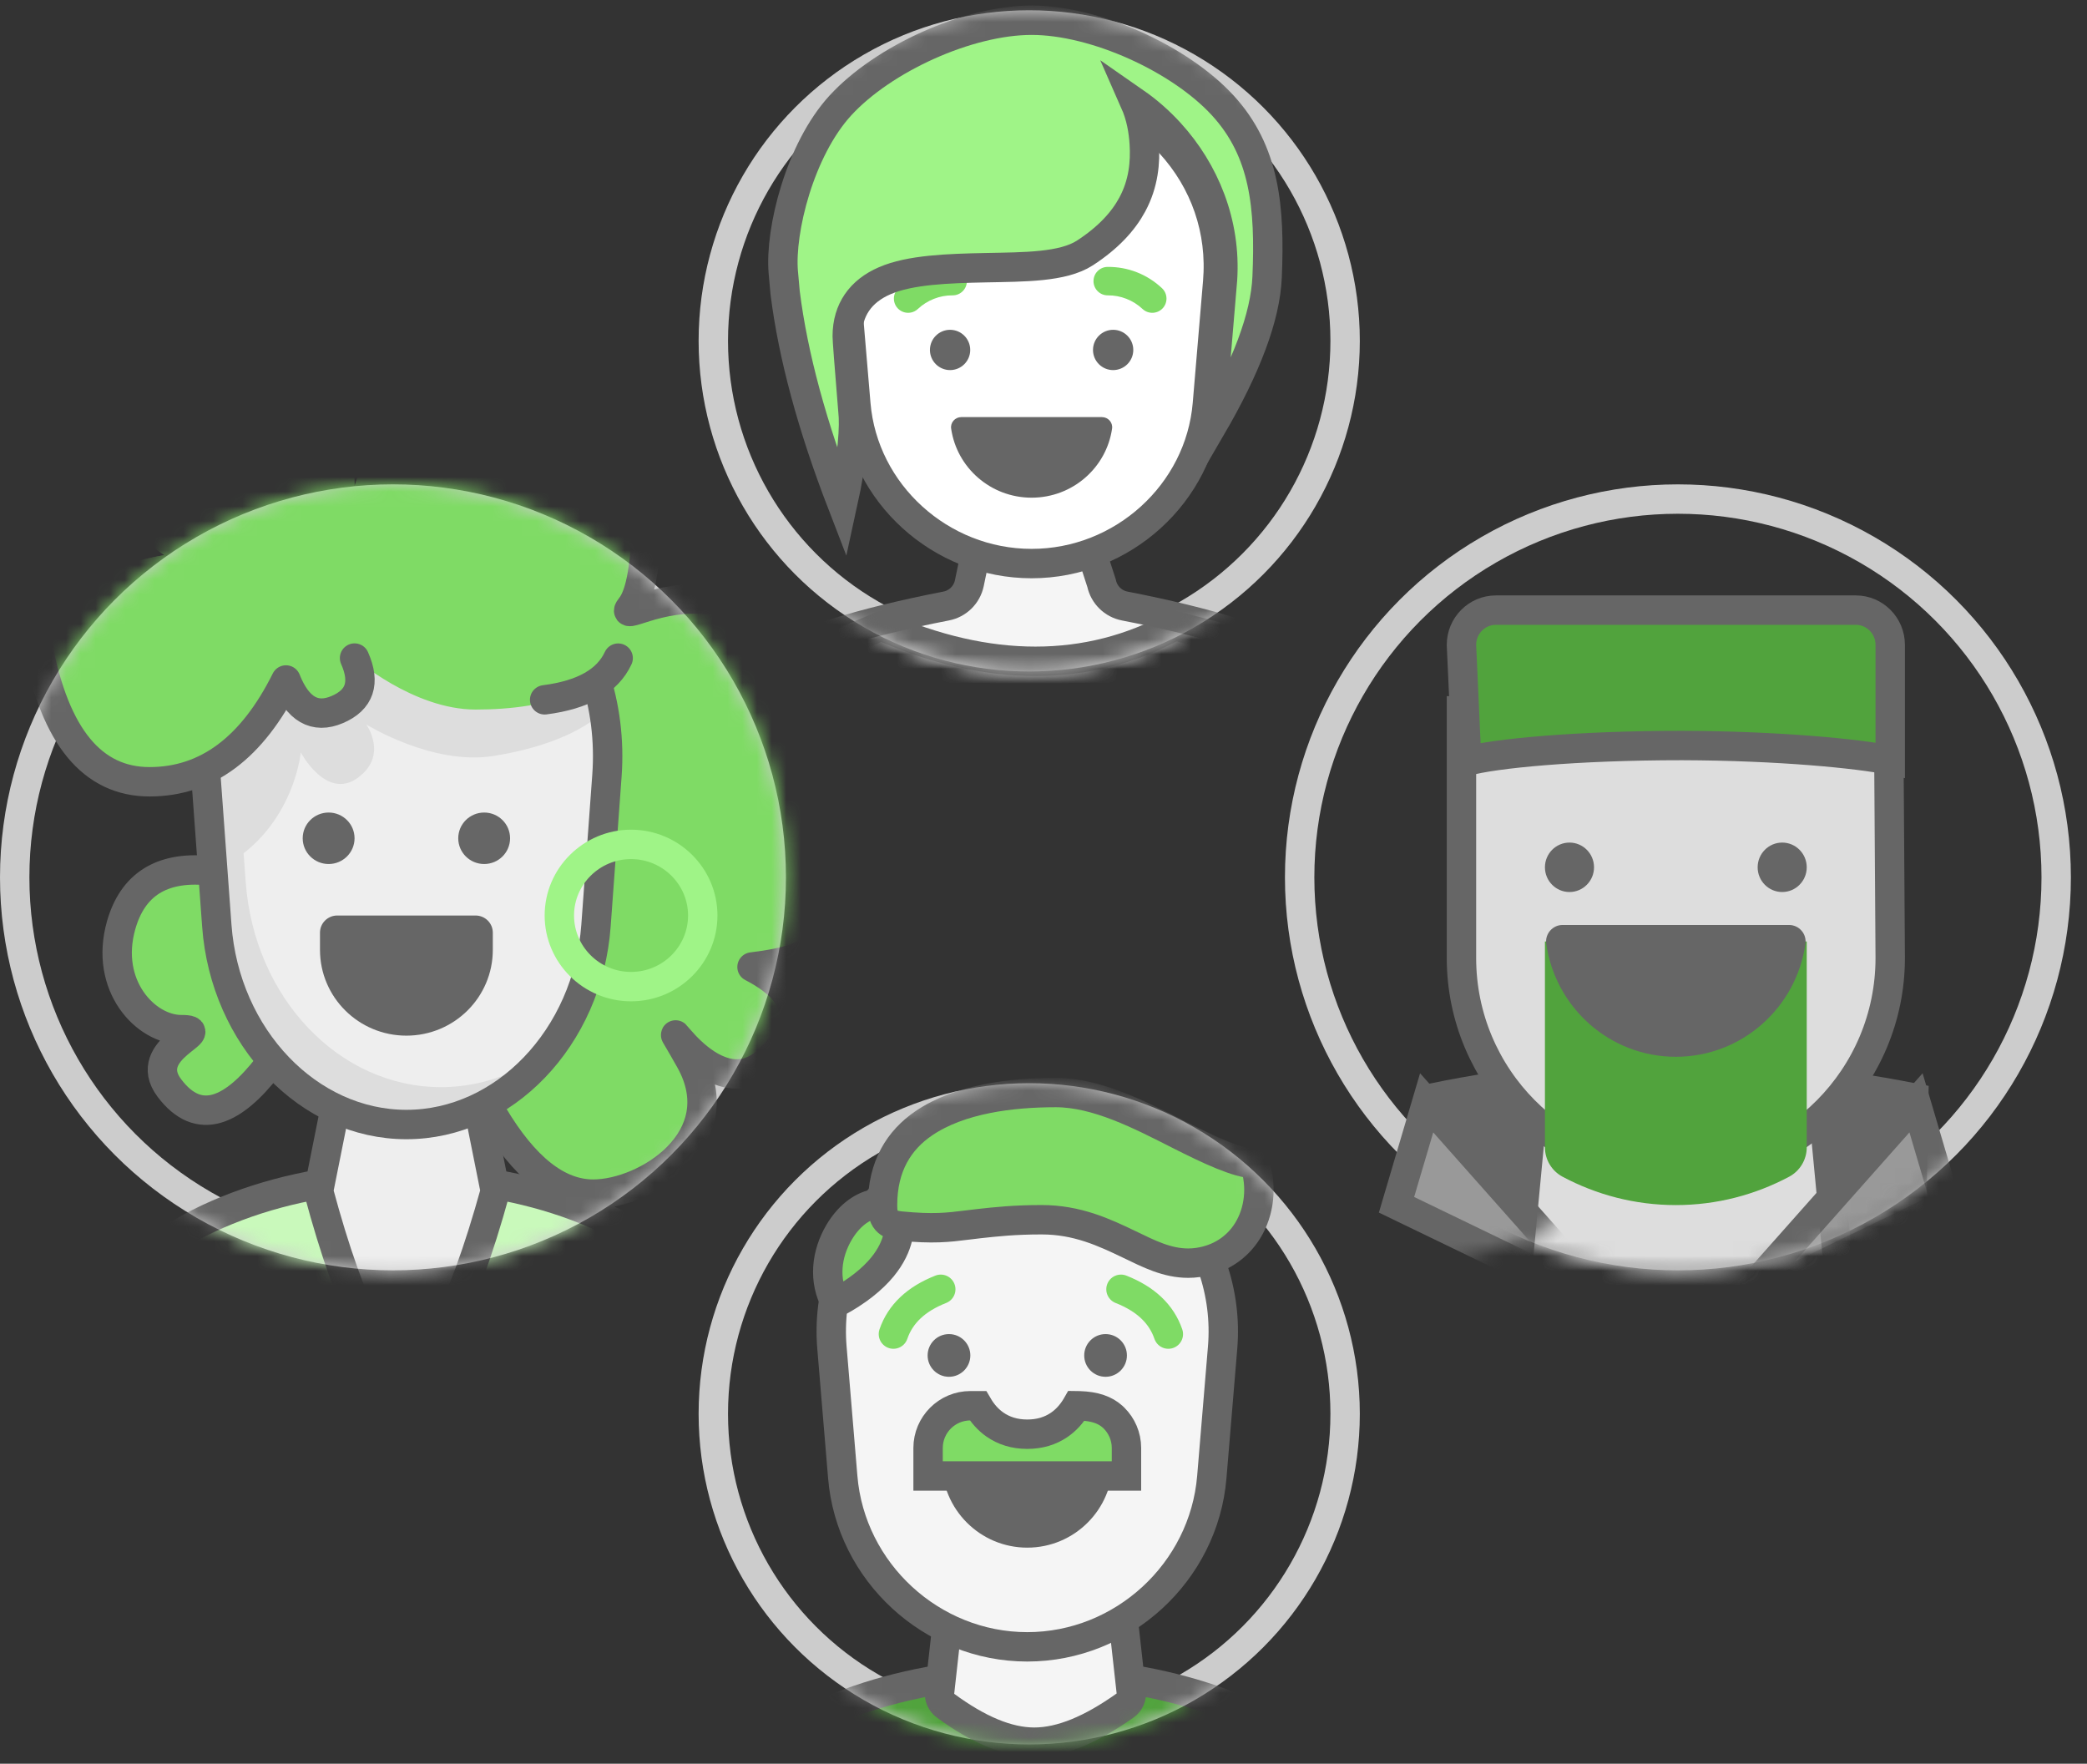 <?xml version="1.0" encoding="UTF-8"?>
<svg width="142px" height="120px" viewBox="0 0 142 120" version="1.1" xmlns="http://www.w3.org/2000/svg" xmlns:xlink="http://www.w3.org/1999/xlink">
    <rect x="0" y="0" width="142" height="120" fill="#333333" stroke="none"/>
    <title>employees-img</title>
    <defs>
        <circle id="path-1" cx="22.494" cy="23.193" r="22.494"></circle>
        <circle id="path-3" cx="22.494" cy="22.494" r="22.494"></circle>
        <circle id="path-5" cx="26.738" cy="26.738" r="26.738"></circle>
        <circle id="path-7" cx="26.738" cy="26.738" r="26.738"></circle>
    </defs>
    <g id="Expanded" stroke="none" stroke-width="1" fill="none" fill-rule="evenodd">
        <g id="W---NRA" transform="translate(-494, -1529)">
            <g id="Highlights" transform="translate(110, 1253)">
                <g id="Highlight-" transform="translate(0, 155)">
                    <g id="Card" transform="translate(310, 0)">
                        <g id="employees-img" transform="translate(74, 121)">
                            <g id="Face-01" transform="translate(47.534, 0)">
                                <mask id="mask-2" fill="white">
                                    <use xlink:href="#path-1"></use>
                                </mask>
                                <circle stroke="#CCCCCC" stroke-width="2" cx="22.494" cy="23.193" r="21.494"></circle>
                                <path d="M25.837,34.803 L27.416,39.678 C27.499,40.073 27.696,40.424 27.971,40.695 C28.247,40.966 28.601,41.158 28.995,41.233 C34.694,42.34 38.975,43.669 41.826,45.246 C43.145,45.976 44.145,46.75 44.805,47.589 C45.382,48.322 45.685,49.1 45.685,49.931 C45.685,53.583 42.892,57.46 38.603,60.37 C34.5,63.154 28.983,65.058 22.918,65.058 C16.853,65.058 11.336,63.154 7.233,60.37 C2.944,57.46 0.151,53.583 0.151,49.931 C0.151,49.1 0.454,48.322 1.031,47.589 C1.691,46.75 2.691,45.976 4.01,45.246 C6.861,43.669 11.142,42.34 16.838,41.233 C17.234,41.158 17.589,40.966 17.865,40.695 C18.14,40.424 18.337,40.073 18.42,39.677 L18.42,39.677 L19.327,35.317 L25.837,34.803 Z" id="Path" stroke="#666666" stroke-width="2" fill="#F5F5F5" mask="url(#mask-2)"></path>
                                <path d="M32.394,42.573 L34.739,43.185 L34.662,45.042 L26.46,48.925 L18.285,48.732 L11.216,45.724 L9.752,43.711 L12.428,42.593 C16.087,44.198 19.585,44.993 22.918,44.993 C26.282,44.993 29.441,44.186 32.394,42.573 L32.394,42.573 Z" id="Path-5" stroke="#666666" stroke-width="2" fill="#999999" mask="url(#mask-2)"></path>
                                <g id="Group-8" mask="url(#mask-2)">
                                    <g transform="translate(4.244, -0.149)">
                                        <path d="M18.413,38.579 L18.413,38.579 C12.126,38.579 6.89,33.828 6.367,27.651 L5.666,19.342 C5.043,11.989 10.929,5.683 18.413,5.683 C25.897,5.683 31.782,11.989 31.16,19.342 L30.458,27.651 C29.936,33.828 24.7,38.579 18.413,38.579" id="Fill-35" stroke="none" fill="#F5F5F5"></path>
                                        <path d="M27.221,10.446 C27.417,14.794 23.895,19.128 19.903,19.679 C16.262,20.181 8.72,19.172 8.112,22.368 C7.503,25.563 8.112,38.579 20.947,37.665 C20.148,38.275 19.118,38.579 17.859,38.579 C8.158,38.579 4.79,25.733 6.024,22.047 L5.621,22.131 L3.796,18.834 C1.993,16.833 3.145,15.233 7.253,14.034 C11.361,12.835 18.728,10.398 27.221,10.446 Z" id="Path" stroke="none" fill="#DDDDDD"></path>
                                        <path d="M18.413,5.769 C21.992,5.769 25.424,7.269 27.829,9.885 C30.217,12.484 31.37,15.838 31.074,19.335 L31.074,19.335 L30.372,27.644 C30.115,30.685 28.673,33.394 26.525,35.344 C24.372,37.299 21.51,38.493 18.413,38.493 C15.316,38.493 12.454,37.299 10.301,35.344 C8.153,33.394 6.711,30.685 6.454,27.644 L6.454,27.644 L5.752,19.335 C5.456,15.838 6.609,12.484 8.996,9.885 C11.401,7.269 14.833,5.769 18.413,5.769 Z" id="Fill-37" stroke="#666666" stroke-width="2" fill="#FFFFFF"></path>
                                        <path d="M14.236,23.959 C14.236,24.715 13.622,25.329 12.865,25.329 C12.109,25.329 11.495,24.715 11.495,23.959 C11.495,23.202 12.109,22.588 12.865,22.588 C13.622,22.588 14.236,23.202 14.236,23.959" id="Fill-39" stroke="none" fill="#666666"></path>
                                        <path d="M25.331,23.959 C25.331,24.715 24.717,25.329 23.961,25.329 C23.204,25.329 22.59,24.715 22.59,23.959 C22.59,23.202 23.204,22.588 23.961,22.588 C24.717,22.588 25.331,23.202 25.331,23.959" id="Fill-41" stroke="none" fill="#666666"></path>
                                        <path d="M26.328,21.915 C25.974,21.915 25.633,21.72 25.462,21.382 C25.071,20.606 24.379,19.996 23.564,19.707 C23.059,19.529 22.795,18.976 22.974,18.471 C23.152,17.967 23.704,17.701 24.21,17.882 C25.511,18.342 26.57,19.274 27.192,20.51 C27.433,20.988 27.24,21.571 26.763,21.812 C26.623,21.882 26.474,21.915 26.328,21.915" id="Fill-135" stroke="none" fill="#7FDB65" transform="translate(25.107, 19.87) rotate(-20) translate(-25.107, -19.87) "></path>
                                        <path d="M12.747,21.915 C12.392,21.915 12.052,21.72 11.881,21.382 C11.49,20.606 10.798,19.996 9.983,19.707 C9.478,19.529 9.214,18.976 9.393,18.471 C9.571,17.967 10.123,17.701 10.629,17.882 C11.929,18.342 12.989,19.274 13.611,20.51 C13.852,20.988 13.659,21.571 13.182,21.812 C13.042,21.882 12.893,21.915 12.747,21.915" id="Fill-135" stroke="none" fill="#7FDB65" transform="translate(11.526, 19.87) scale(-1, 1) rotate(-20) translate(-11.526, -19.87) "></path>
                                        <path d="M23.888,29.307 C23.948,28.895 23.617,28.528 23.198,28.528 L13.627,28.528 C13.209,28.528 12.878,28.895 12.938,29.307 C13.319,31.966 15.625,34.01 18.413,34.01 C21.201,34.01 23.507,31.966 23.888,29.307 Z" id="Fill-43" stroke="none" fill="#666666"></path>
                                        <path d="M17.561,1.525 C21.894,1.525 27.652,4.149 30.562,7.315 C33.349,10.348 34.694,15.862 34.458,18.656 L34.458,18.656 L34.33,20.075 C33.792,24.358 32.489,29.164 30.43,34.494 C29.703,31.19 29.605,29.089 29.716,28.124 C29.99,24.808 30.105,23.243 30.105,23.033 C30.105,22.093 29.86,21.344 29.45,20.739 C29.01,20.092 28.368,19.601 27.556,19.249 C25.835,18.502 23.258,18.414 20.66,18.362 C18.068,18.309 15.429,18.333 13.93,17.357 C12.333,16.318 11.321,15.199 10.711,14.065 C9.938,12.63 9.818,11.188 9.896,9.923 C9.951,9.029 10.116,8.06 10.54,7.099 C9.668,7.705 8.87,8.408 8.159,9.188 C5.766,11.812 4.324,15.349 4.572,19.161 L4.572,19.161 L5.294,27.736 C5.336,28.236 5.353,28.738 5.345,29.241 C2.941,25.116 1.653,21.705 1.537,18.993 C1.337,14.272 1.679,10.452 4.561,7.315 C7.471,4.149 13.229,1.525 17.561,1.525 Z" id="Path" stroke="#666666" stroke-width="2" fill="#9FF487" transform="translate(17.987, 20.009) scale(-1, 1) translate(-17.987, -20.009) "></path>
                                    </g>
                                </g>
                            </g>
                            <g id="Face-03" transform="translate(47.534, 73.698)">
                                <mask id="mask-4" fill="white">
                                    <use xlink:href="#path-3"></use>
                                </mask>
                                <circle stroke="#CCCCCC" stroke-width="2" cx="22.494" cy="22.494" r="21.494"></circle>
                                <ellipse id="Oval" stroke="#666666" stroke-width="2" fill="#51A33D" mask="url(#mask-4)" cx="22.918" cy="52.627" rx="22.767" ry="12.581"></ellipse>
                                <path d="M27.918,35.801 C28.173,35.801 28.408,35.897 28.585,36.056 C28.763,36.215 28.884,36.438 28.912,36.691 L28.912,36.691 L29.437,41.415 C29.457,41.595 29.427,41.773 29.356,41.932 C29.285,42.091 29.172,42.232 29.024,42.336 C26.721,43.973 24.667,44.836 22.839,44.836 C21.02,44.836 19.014,43.978 16.797,42.35 C16.654,42.245 16.544,42.106 16.474,41.949 C16.405,41.791 16.377,41.615 16.396,41.438 L16.396,41.438 L16.924,36.691 C16.952,36.438 17.073,36.215 17.251,36.056 C17.428,35.897 17.663,35.801 17.918,35.801 L17.918,35.801 Z" id="Rectangle" stroke="#666666" stroke-width="2" fill="#F5F5F5" mask="url(#mask-4)"></path>
                                <g id="Group-5" mask="url(#mask-4)">
                                    <g transform="translate(7.639, -0.849)">
                                        <path d="M14.723,39.229 L14.723,39.229 C8.153,39.229 2.679,34.193 2.135,27.645 L1.401,18.838 C0.751,11.043 6.901,4.359 14.723,4.359 C22.545,4.359 28.695,11.043 28.045,18.838 L27.311,27.645 C26.767,34.193 21.293,39.229 14.723,39.229" id="Fill-119" stroke="none" fill="#F5F5F5" fill-rule="evenodd"></path>
                                        <path d="M14.723,4.39 C18.443,4.39 22.02,5.96 24.538,8.696 C27.057,11.433 28.324,15.129 28.014,18.835 L28.014,18.835 L27.279,27.643 C27.01,30.882 25.495,33.77 23.236,35.848 C20.977,37.927 17.974,39.198 14.723,39.198 C11.472,39.198 8.469,37.927 6.21,35.848 C3.951,33.77 2.436,30.882 2.167,27.643 L2.167,27.643 L1.432,18.835 C1.122,15.129 2.389,11.433 4.908,8.696 C7.426,5.96 11.003,4.39 14.723,4.39 Z" id="Path" stroke="#666666" stroke-width="2" fill="#F5F5F5" fill-rule="evenodd"></path>
                                        <path d="M10.849,19.372 C10.849,20.174 10.198,20.825 9.396,20.825 C8.594,20.825 7.943,20.174 7.943,19.372 C7.943,18.57 8.594,17.919 9.396,17.919 C10.198,17.919 10.849,18.57 10.849,19.372" id="Fill-123" stroke="none" fill="#666666" fill-rule="evenodd"></path>
                                        <path d="M21.503,19.372 C21.503,20.174 20.852,20.825 20.05,20.825 C19.248,20.825 18.597,20.174 18.597,19.372 C18.597,18.57 19.248,17.919 20.05,17.919 C20.852,17.919 21.503,18.57 21.503,19.372" id="Fill-125" stroke="none" fill="#666666" fill-rule="evenodd"></path>
                                        <path d="M14.723,32.449 L14.723,32.449 C11.514,32.449 8.911,29.846 8.911,26.637 C8.911,26.101 9.344,25.668 9.88,25.668 L19.566,25.668 C20.102,25.668 20.535,26.101 20.535,26.637 C20.535,29.846 17.932,32.449 14.723,32.449" id="Fill-127" stroke="none" fill="#666666" fill-rule="evenodd"></path>
                                        <path d="M10.848,22.794 L11.367,22.794 C11.683,23.333 12.066,23.753 12.505,24.063 C13.122,24.5 13.859,24.731 14.723,24.731 C15.562,24.731 16.28,24.513 16.886,24.102 C17.341,23.793 17.738,23.369 18.064,22.818 L18.077,22.795 L18.271,22.798 C19.34,22.832 20.019,23.089 20.517,23.531 L20.629,23.637 C21.149,24.157 21.472,24.876 21.472,25.668 L21.472,25.668 L21.472,27.574 L7.974,27.574 L7.974,25.668 C7.974,24.876 8.297,24.157 8.817,23.637 C9.337,23.117 10.056,22.794 10.848,22.794 L10.848,22.794 Z" id="Path" stroke="#666666" stroke-width="2" fill="#7FDB65" fill-rule="evenodd"></path>
                                        <path d="M1.469,15.959 C6.756,13.236 6.006,10.17 6.006,10.17 L12.786,5.327 L11.894,4.659 C8.998,5.281 6.463,6.84 4.605,8.991 C2.131,9.201 0.194,13.076 1.469,15.959" id="Fill-141" stroke="none" fill="#7FDB65" fill-rule="evenodd"></path>
                                        <path d="M9.514,6.475 C8.122,7.122 6.846,8.028 5.776,9.144 L9.514,6.475 Z" id="Fill-143" stroke="none" fill="#666666" fill-rule="evenodd"></path>
                                        <path d="M11.886,4.692 L12.732,5.327 L5.968,10.158 C6.057,10.562 6.091,11.868 4.859,13.361 C4.196,14.164 3.19,15.004 1.689,15.808 C0.843,14.295 1.04,12.479 1.919,10.994 C2.525,9.971 3.369,9.258 4.316,9.064 C6.715,6.713 9.199,5.274 11.886,4.692 L11.886,4.692 Z" id="Path" stroke="#666666" stroke-width="2" fill="#7FDB65" fill-rule="evenodd"></path>
                                        <path d="M26.346,13.076 C22.956,13.561 20.536,10.17 15.692,10.17 C10.849,10.17 9.88,11.139 6.005,10.17 C6.005,3.39 11.817,1.453 16.66,1.453 C21.503,1.453 27.315,6.296 30.221,6.296 C31.189,9.202 29.737,12.592 26.346,13.076" id="Fill-145" stroke="none" fill="#7FDB65" fill-rule="evenodd"></path>
                                        <path d="M16.66,1.484 C19.477,1.484 22.441,3.033 25.063,4.362 C27.116,5.401 29.065,6.315 30.198,6.328 C30.704,7.864 30.531,9.565 29.718,10.881 C28.981,12.077 27.777,12.84 26.343,13.045 C26.112,13.078 25.889,13.093 25.67,13.093 C24.232,13.093 22.998,12.461 21.696,11.833 C19.934,10.986 18.119,10.139 15.692,10.139 C13.851,10.139 12.581,10.278 11.462,10.401 C11.148,10.436 10.865,10.471 10.594,10.505 C9.331,10.662 8.338,10.786 6.102,10.568 C5.662,10.525 5.343,10.415 5.151,10.196 C4.905,9.918 4.875,9.526 4.875,9.144 C4.875,6.487 6.003,4.714 7.698,3.566 C10.141,1.912 13.646,1.484 16.66,1.484 Z" id="Path" stroke="#666666" stroke-width="2" fill="#7FDB65" fill-rule="evenodd"></path>
                                        <path d="M21.099,14.871 C22.777,15.532 23.851,16.548 24.321,17.919" id="Path-23" stroke="#7FDB65" stroke-width="2" fill="none" stroke-linecap="round" stroke-linejoin="round"></path>
                                        <path d="M5.615,14.871 C7.293,15.532 8.367,16.548 8.837,17.919" id="Path-23" stroke="#7FDB65" stroke-width="2" fill="none" stroke-linecap="round" stroke-linejoin="round" transform="translate(7.226, 16.395) scale(-1, 1) translate(-7.226, -16.395) "></path>
                                    </g>
                                </g>
                            </g>
                            <g id="Face-02" transform="translate(0, 32.955)">
                                <mask id="mask-6" fill="white">
                                    <use xlink:href="#path-5"></use>
                                </mask>
                                <circle stroke="#CCCCCC" stroke-width="2" cx="26.738" cy="26.738" r="25.738"></circle>
                                <g id="Group-43" mask="url(#mask-6)">
                                    <g transform="translate(1.548, -8.18)">
                                        <ellipse id="Oval" stroke="#666666" stroke-width="2" fill="#C9F9BB" cx="26.139" cy="70.373" rx="23.128" ry="15.085"></ellipse>
                                        <path d="M30.346,47.245 L32.149,56.262 C30.999,60.409 29.863,63.531 28.728,65.624 C28.201,66.595 27.684,67.332 27.16,67.818 C26.801,68.152 26.453,68.368 26.086,68.368 C25.72,68.368 25.376,68.153 25.021,67.821 C24.501,67.335 23.992,66.6 23.473,65.629 C22.355,63.537 21.244,60.413 20.128,56.266 L20.128,56.266 L21.932,47.245 L30.346,47.245 Z" id="Rectangle" stroke="#666666" stroke-width="2" fill="#EEEEEE"></path>
                                        <g id="Group-7" stroke="none" stroke-width="1" fill="none">
                                            <path d="M22.576,19.998 C22.576,19.998 23.752,22.333 21.4,23.501 C19.048,24.669 17.873,21.166 17.873,21.166 C17.873,21.166 16.471,26.568 10.818,28.172 C2.587,30.508 -4.468,15.327 9.642,12.992 C9.642,12.992 6.702,11.24 8.466,9.489 C10.818,7.153 13.169,9.489 13.169,9.489 C13.169,9.489 10.767,3.427 15.521,2.482 C21.4,1.314 22.576,5.985 22.576,8.321 C22.576,8.321 24.928,-1.021 35.51,2.482 C46.093,5.985 41.389,16.495 41.389,16.495 C41.389,16.495 57.851,14.159 59.027,27.004 C60.202,39.849 51.972,41.017 49.62,41.017 C49.62,41.017 54.323,43.352 50.796,46.856 C47.268,50.359 44.917,46.856 44.917,46.856 C44.917,46.856 48.444,50.359 42.565,55.03 C36.686,59.701 31.983,51.526 31.983,51.526" id="Fill-63" fill="#7FDB65"></path>
                                            <path d="M12.465,34.015 C8.937,34.015 6.698,36.922 6.698,40.425 C6.698,43.928 9.05,45.096 11.401,45.096 C11.401,45.096 7.874,47.431 10.226,49.767 C12.577,52.102 16.304,48.586 16.304,47.418 L12.465,34.015 Z" id="Fill-65" fill="#7FDB65"></path>
                                            <path d="M26.103,52.694 L26.103,52.694 C19.171,52.694 13.393,46.623 12.818,38.729 L12.043,28.111 C11.357,18.715 17.849,10.656 26.103,10.656 C34.358,10.656 40.85,18.715 40.164,28.111 L39.389,38.729 C38.814,46.623 33.036,52.694 26.103,52.694" id="Fill-67" fill="#EEEEEE"></path>
                                            <path d="M28.455,49.191 C21.522,49.191 15.744,43.12 15.169,35.226 L14.395,24.608 C14.149,21.239 14.838,18.051 16.186,15.336 C13.337,18.563 11.681,23.143 12.043,28.111 L12.818,38.729 C13.393,46.623 19.171,52.694 26.103,52.694 C31.078,52.694 35.447,49.558 37.737,44.876 C35.328,47.549 32.051,49.191 28.455,49.191" id="Fill-69" fill="#DDDDDD"></path>
                                            <path d="M39.875,23.298 C38.489,16.123 32.898,10.656 26.103,10.656 C24.599,10.656 23.157,10.93 21.803,11.425 C21.533,12.345 21.478,12.988 21.478,12.988 C21.414,12.605 21.304,12.161 21.145,11.699 C15.424,14.156 11.503,20.709 12.043,28.112 L12.522,34.685 C12.712,34.616 12.902,34.548 13.089,34.46 C18.407,31.974 18.917,26.418 18.917,26.418 C18.917,26.418 20.645,29.688 22.777,28.158 C24.907,26.631 23.37,24.514 23.37,24.514 C23.37,24.514 27.876,27.333 32.06,26.655 C34.868,26.2 38.023,25.248 39.875,23.298" id="Fill-71" fill="#DDDDDD"></path>
                                            <path d="M26.103,11.081 C29.602,11.081 32.921,12.583 35.457,15.29 C38.541,18.583 40.098,23.215 39.749,27.991 L39.749,27.991 L39.004,38.197 C38.727,42.007 37.16,45.406 34.811,47.852 C32.502,50.255 29.433,51.735 26.103,51.735 C22.774,51.735 19.705,50.255 17.396,47.852 C15.047,45.406 13.48,42.007 13.203,38.197 L13.203,38.197 L12.458,27.991 C12.109,23.215 13.666,18.583 16.75,15.29 C19.286,12.583 22.605,11.081 26.103,11.081 Z" id="Path" stroke="#666666" stroke-width="2"></path>
                                            <path d="M22.576,32.259 C22.576,33.226 21.786,34.011 20.812,34.011 C19.839,34.011 19.048,33.226 19.048,32.259 C19.048,31.292 19.839,30.508 20.812,30.508 C21.786,30.508 22.576,31.292 22.576,32.259" id="Fill-75" fill="#666666"></path>
                                            <path d="M33.158,32.259 C33.158,33.226 32.368,34.011 31.395,34.011 C30.421,34.011 29.631,33.226 29.631,32.259 C29.631,31.292 30.421,30.508 31.395,30.508 C32.368,30.508 33.158,31.292 33.158,32.259" id="Fill-77" fill="#666666"></path>
                                            <path d="M26.103,45.688 L26.103,45.688 C22.856,45.688 20.224,43.075 20.224,39.849 L20.224,38.682 C20.224,38.036 20.75,37.514 21.4,37.514 L30.807,37.514 C31.457,37.514 31.983,38.036 31.983,38.682 L31.983,39.849 C31.983,43.075 29.351,45.688 26.103,45.688" id="Fill-79" fill="#666666"></path>
                                            <path d="M41.389,16.495 C41.389,16.495 46.093,5.985 35.51,2.482 C24.928,-1.021 22.576,8.321 22.576,8.321 C22.576,5.985 21.4,1.314 15.521,2.482 C10.767,3.427 13.169,9.489 13.169,9.489 C13.169,9.489 10.818,7.153 8.466,9.489 C6.702,11.24 9.642,12.992 9.642,12.992 C-4.468,15.327 2.587,30.508 10.818,28.172 C16.471,26.568 17.873,21.166 17.873,21.166 C17.873,21.166 19.048,24.669 21.4,23.501 C23.752,22.333 22.576,19.998 22.576,19.998 C22.576,19.998 26.568,23.501 30.807,23.501 C35.51,23.501 41.389,22.333 41.389,16.495" id="Fill-81" fill="#7FDB65"></path>
                                            <path d="M41.389,32.675 C42.735,32.675 43.956,33.219 44.84,34.097 C45.721,34.972 46.268,36.181 46.268,37.514 C46.268,38.847 45.721,40.055 44.84,40.931 C43.956,41.809 42.735,42.352 41.389,42.352 C40.043,42.352 38.823,41.809 37.939,40.931 C37.057,40.055 36.51,38.847 36.51,37.514 C36.51,36.181 37.057,34.972 37.939,34.097 C38.823,33.219 40.043,32.675 41.389,32.675 Z" id="Path" stroke="#9FF487" stroke-width="2"></path>
                                            <path d="M22.576,19.998 C23.325,21.68 22.933,22.847 21.4,23.501 C19.868,24.155 18.704,23.484 17.909,21.489 C15.611,26.107 12.517,28.415 8.628,28.415 C4.738,28.415 2.206,25.346 1.031,19.207" id="Path-18" stroke="#666666" stroke-width="2" stroke-linecap="round" stroke-linejoin="round"></path>
                                            <path d="M35.51,22.839 C38.122,22.506 39.789,21.561 40.512,20.003" id="Path-19" stroke="#666666" stroke-width="2" stroke-linecap="round" stroke-linejoin="round"></path>
                                            <path d="M12.545,34.452 C9.431,34.179 7.482,35.417 6.698,38.163 C5.522,42.283 8.365,45.28 10.781,45.28 C13.196,45.28 7.956,46.563 9.975,49.249 C11.994,51.934 14.344,50.797 16.696,47.759" id="Path-20" stroke="#666666" stroke-width="2" stroke-linecap="round" stroke-linejoin="round"></path>
                                            <path d="M31.983,51.062 C34.124,54.668 36.401,56.471 38.813,56.471 C42.431,56.471 48.393,52.695 45.412,47.367 C42.431,42.039 46.753,51.092 50.721,47.367 C53.367,44.884 53,42.767 49.62,41.017 C51.746,40.762 53.081,40.367 53.625,39.832" id="Path-21" stroke="#666666" stroke-width="2" stroke-linecap="round" stroke-linejoin="round"></path>
                                            <path d="M42.431,11.379 C42.321,14.053 41.974,15.759 41.389,16.495 C40.512,17.599 43.24,15.594 46.753,16.044" id="Path-22" stroke="#666666" stroke-width="2" stroke-linecap="round" stroke-linejoin="round"></path>
                                        </g>
                                    </g>
                                </g>
                            </g>
                            <g id="Face-06" transform="translate(87.428, 32.955)">
                                <mask id="mask-8" fill="white">
                                    <use xlink:href="#path-7"></use>
                                </mask>
                                <circle stroke="#CCCCCC" stroke-width="2" cx="26.738" cy="26.738" r="25.738"></circle>
                                <path d="M26.233,40.084 C31.626,40.084 37.143,40.638 42.783,41.745 L42.783,41.745 L42.404,62.299 L10.081,62.299 L10.081,41.741 C15.464,40.637 20.849,40.084 26.233,40.084 Z" id="Rectangle" stroke="#666666" stroke-width="2" fill="#666666" mask="url(#mask-8)"></path>
                                <path d="M35.513,40.35 C35.771,40.35 36.008,40.448 36.186,40.61 C36.364,40.772 36.484,40.998 36.509,41.255 L36.509,41.255 L38.146,58.443 C38.172,58.718 38.084,58.978 37.921,59.175 C37.766,59.363 37.542,59.494 37.284,59.529 L37.284,59.529 L16.325,59.538 C16.049,59.538 15.799,59.426 15.618,59.245 C15.446,59.073 15.336,58.838 15.326,58.577 L15.326,58.577 L16.967,41.255 C16.991,40.998 17.111,40.772 17.289,40.61 C17.468,40.448 17.704,40.35 17.962,40.35 L17.962,40.35 Z" id="Rectangle" stroke="#666666" stroke-width="2" fill="#DDDDDD" mask="url(#mask-8)"></path>
                                <path d="M42.938,42.079 L44.989,49.015 L30.633,55.951 L42.938,42.079 Z" id="Path-2" stroke="#666666" stroke-width="2" fill="#999999" mask="url(#mask-8)"></path>
                                <path d="M22.758,42.079 L24.809,49.015 L10.453,55.951 L22.758,42.079 Z" id="Path-2" stroke="#666666" stroke-width="2" fill="#999999" mask="url(#mask-8)" transform="translate(16.2, 49.546) scale(-1, 1) translate(-16.2, -49.546) "></path>
                                <g id="Group-4" mask="url(#mask-8)">
                                    <g transform="translate(10.864, 7.063)">
                                        <path d="M30.206,8.22 L30.319,25.157 C30.319,29.209 28.683,32.884 26.04,35.545 C23.399,38.204 19.754,39.852 15.733,39.852 C11.712,39.852 8.066,38.204 5.426,35.545 C2.783,32.884 1.146,29.209 1.146,25.157 L1.146,25.157 L1.146,8.341 L30.206,8.22 Z" id="Path" stroke="#666666" stroke-width="2" fill="#DDDDDD"></path>
                                        <path d="M6.826,38.045 C6.826,38.882 7.289,39.65 8.023,40.042 C10.326,41.27 12.946,41.973 15.733,41.973 C18.519,41.973 21.139,41.27 23.443,40.042 C24.176,39.65 24.639,38.882 24.639,38.045 L24.639,24.036 L6.826,24.036 L6.826,38.045 Z" id="Fill-261" stroke="none" fill="#51A33D"></path>
                                        <path d="M27.979,1.493 C28.624,1.493 29.207,1.758 29.63,2.184 C30.056,2.613 30.319,3.204 30.319,3.857 L30.319,3.857 L30.319,11.704 C28.125,11.258 22.77,10.727 16.171,10.705 C8.883,10.704 3.279,11.263 1.503,11.776 L1.503,11.776 L1.146,3.857 C1.146,3.204 1.409,2.613 1.835,2.184 C2.258,1.758 2.842,1.493 3.486,1.493 L3.486,1.493 Z" id="Path" stroke="#666666" stroke-width="2" fill="#51A33D"></path>
                                        <path d="M10.166,18.991 C10.166,19.919 9.418,20.673 8.496,20.673 C7.574,20.673 6.826,19.919 6.826,18.991 C6.826,18.063 7.574,17.309 8.496,17.309 C9.418,17.309 10.166,18.063 10.166,18.991" id="Fill-263" stroke="none" fill="#666666"></path>
                                        <path d="M24.639,18.991 C24.639,19.919 23.891,20.673 22.969,20.673 C22.047,20.673 21.299,19.919 21.299,18.991 C21.299,18.063 22.047,17.309 22.969,17.309 C23.891,17.309 24.639,18.063 24.639,18.991" id="Fill-264" stroke="none" fill="#666666"></path>
                                        <path d="M15.733,31.883 C20.222,31.883 23.936,28.539 24.55,24.189 C24.645,23.517 24.113,22.915 23.438,22.915 L8.027,22.915 C7.352,22.915 6.82,23.517 6.915,24.189 C7.529,28.539 11.244,31.883 15.733,31.883" id="Fill-265" stroke="none" fill="#666666"></path>
                                    </g>
                                </g>
                            </g>
                        </g>
                    </g>
                </g>
            </g>
        </g>
    </g>
</svg>